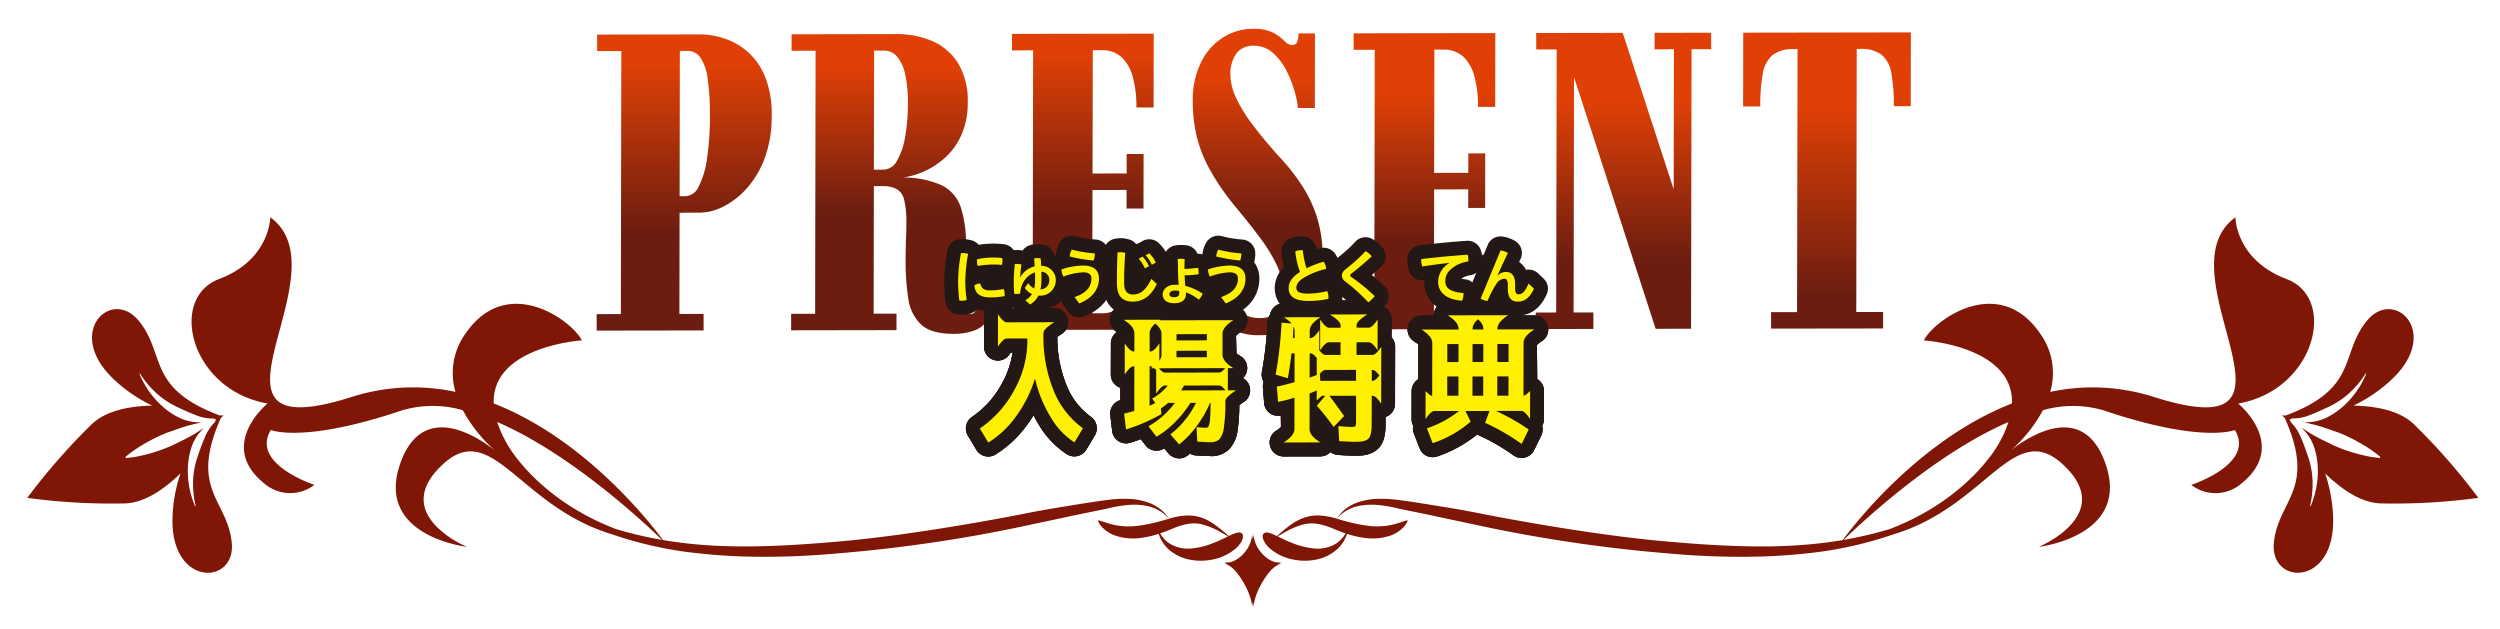 <svg xmlns="http://www.w3.org/2000/svg" xmlns:xlink="http://www.w3.org/1999/xlink" width="441" height="111" viewBox="0 0 441 111"><defs><clipPath id="a"><rect width="441" height="111" transform="translate(291 331)" fill="none" stroke="#707070" stroke-width="1"/></clipPath><linearGradient id="b" x1="0.5" y1="0.101" x2="0.5" y2="0.666" gradientUnits="objectBoundingBox"><stop offset="0" stop-color="#e04006"/><stop offset="1" stop-color="#6c1d10"/></linearGradient><linearGradient id="c" x1="0.5" y1="0.109" x2="0.5" y2="0.596" xlink:href="#b"/><linearGradient id="d" x1="0.5" y1="0.072" x2="0.5" y2="0.613" xlink:href="#b"/><linearGradient id="e" x1="0.5" y1="0.169" x2="0.5" y2="0.633" xlink:href="#b"/><linearGradient id="f" x1="0.5" y1="0.205" x2="0.5" y2="0.702" xlink:href="#b"/><linearGradient id="g" x1="0.5" y1="0.233" x2="0.5" y2="0.767" xlink:href="#b"/><linearGradient id="h" x1="0.5" y1="0.246" x2="0.5" y2="0.883" xlink:href="#b"/><clipPath id="i"><rect width="106.57" height="39.277" fill="none"/></clipPath></defs><g transform="translate(-291 -331)" clip-path="url(#a)"><g transform="translate(-171 -4)"><path d="M27.329,15.279a5.2,5.2,0,0,0-.14,1.053c.031-1.847-1.33-4.651-2.87-6.455A4.969,4.969,0,0,0,22.235,8.4a2.184,2.184,0,0,0,.477.061,2.488,2.488,0,0,0-.548-.254c2.119.636,5.072-2.317,5.033-5.033a4.116,4.116,0,0,0,.131.948,4.109,4.109,0,0,0,.131-.948c-.039,2.716,2.914,5.669,5.033,5.033a2.7,2.7,0,0,0-.547.254,2.149,2.149,0,0,0,.477-.061A5,5,0,0,0,30.34,9.877c-1.54,1.8-2.9,4.608-2.866,6.455A5.309,5.309,0,0,0,27.329,15.279ZM16.516,7.846a7.926,7.926,0,0,1-4.168-1.983,6.208,6.208,0,0,1-1.321-1.835,5.991,5.991,0,0,1-.316-.789c-.061.017-.114.039-.171.056a16.7,16.7,0,0,1-2.791.636A9.886,9.886,0,0,1,3.212,3.6,6.144,6.144,0,0,1,.882,2.207,3.551,3.551,0,0,1,.118,1.18,1.069,1.069,0,0,1,0,.864,1.366,1.366,0,0,1,.338.917c.232.061.588.189,1.123.356a12.331,12.331,0,0,0,5.995.487,24.852,24.852,0,0,0,2.523-.487c.435-.1.887-.228,1.325-.346l.667-.189.7-.215A12.387,12.387,0,0,1,15.661.009a7.246,7.246,0,0,1,2.865.465,9.721,9.721,0,0,1,2.145,1.189c.592.425,1.085.828,1.489,1.171.385.334.688.6.9.789,0,0,.421-.214.9-.395S25,2.861,25.376,3.142c.36.294.224.948-.088,1.5a4.755,4.755,0,0,1-.75.975A8.667,8.667,0,0,1,20.7,7.662a10.163,10.163,0,0,1-2.551.321A9.425,9.425,0,0,1,16.516,7.846ZM15.8,1.5a12.687,12.687,0,0,0-2.532.773l-.645.272-.694.273c-.32.119-.636.232-.956.337a4.758,4.758,0,0,0,.426.64,5.1,5.1,0,0,0,1.522,1.317,6.247,6.247,0,0,0,3.709.692A13.147,13.147,0,0,0,19.9,5.038a26.092,26.092,0,0,0,3.045-1.357l-.982-.561a13.948,13.948,0,0,0-3.756-1.594,6.085,6.085,0,0,0-1.256-.13A6.522,6.522,0,0,0,15.8,1.5ZM33.959,7.662A8.709,8.709,0,0,1,30.12,5.621a4.866,4.866,0,0,1-.755-.975c-.312-.557-.444-1.21-.084-1.5.377-.281.935-.1,1.409.084s.9.4.9.4c.215-.194.519-.461.9-.79.4-.343.9-.745,1.488-1.171A9.611,9.611,0,0,1,36.131.474,7.339,7.339,0,0,1,39,0a12.862,12.862,0,0,1,2.989.513l.706.22.662.189c.438.119.891.245,1.325.342a23.919,23.919,0,0,0,2.523.488A12.272,12.272,0,0,0,53.2,1.272c.536-.167.892-.294,1.119-.356A1.7,1.7,0,0,1,54.658.86a1.359,1.359,0,0,1-.119.32A3.567,3.567,0,0,1,53.775,2.2a6.089,6.089,0,0,1-2.331,1.4,9.9,9.9,0,0,1-4.537.334,17.067,17.067,0,0,1-2.79-.636l-.172-.057a6.916,6.916,0,0,1-.316.789,6.186,6.186,0,0,1-1.321,1.835A7.964,7.964,0,0,1,38.14,7.846a9.321,9.321,0,0,1-1.622.137A10.307,10.307,0,0,1,33.959,7.662Zm2.488-6.136A13.881,13.881,0,0,0,32.7,3.12c-.413.232-.742.421-.987.561a27.356,27.356,0,0,0,3.041,1.357,13.433,13.433,0,0,0,3.277.767,6.242,6.242,0,0,0,3.708-.692,5.164,5.164,0,0,0,1.523-1.317,4.7,4.7,0,0,0,.426-.644c-.316-.106-.636-.215-.957-.338l-.693-.268-.645-.272A12.688,12.688,0,0,0,38.856,1.5,6.563,6.563,0,0,0,37.7,1.4,6.073,6.073,0,0,0,36.447,1.526Z" transform="translate(655.673 425.931)" fill="#801706" stroke="rgba(0,0,0,0)" stroke-miterlimit="10" stroke-width="1"/><path d="M165.313,57.365c.8-7.649,7.552-9.289,1.922-21.957l-.5-.469.689.017c12.983-4.849,9.439-10.83,14.331-16.745s13.387,2.343,3.935,10.76a26.114,26.114,0,0,1-6.349,4.243c3.9.083,8.069.833,10.64,3.26a110.853,110.853,0,0,1,11.4,13.019,110.836,110.836,0,0,1-17.28.974c-3.528-.137-6.968-2.585-9.754-5.3a26.729,26.729,0,0,1,1.4,7.472c.336,7.025-3.172,10.061-6.219,10.06C167.1,62.7,164.956,60.762,165.313,57.365Zm2.769-21.691.211.448.018.023a8.191,8.191,0,0,1,1.754,2.685c.479,1.088.882,2.233,1.272,3.37a15.091,15.091,0,0,1,.778,3.844,17.017,17.017,0,0,1-.435,4.9l.118.014a15.948,15.948,0,0,0,1.255-5.665,13.456,13.456,0,0,0-.575-4.537,8.008,8.008,0,0,0-1.715-3.028c-.167-.192-.338-.377-.51-.561l-.022-.022c.136.084.281.172.418.264.3.189.6.391.9.575.153.087.306.189.456.276.619.36,1.242.7,1.874,1.009s1.277.611,1.9.935a29.256,29.256,0,0,0,3.979,1.439c.3.079.6.162.917.237.3.074.6.153.918.21.158.044.311.07.469.1.254.056.513.092.776.126s.518.07.777.106l.039,0c.123.013.229.03.343.044l.083-.2c-.281-.242-.566-.474-.851-.693-.588-.429-1.18-.842-1.79-1.219l-.46-.269a4.362,4.362,0,0,0-.457-.266l-.777-.435a27.487,27.487,0,0,0-3.032-1.412c-.334-.114-.663-.228-1-.343-.666-.232-1.329-.474-2.005-.685-.342-.1-.68-.21-1.026-.293-.667-.172-1.344-.322-2.01-.488.25,0,.5-.012.755-.025a8.091,8.091,0,0,0,3.365-.9,13.53,13.53,0,0,0,3.642-2.765,15.933,15.933,0,0,0,3.164-4.866l-.088-.074a17.093,17.093,0,0,1-3.19,3.734,15.008,15.008,0,0,1-3.291,2.133c-1.084.518-2.185,1.032-3.295,1.453a7.844,7.844,0,0,1-3.177.627ZM58.606,59.3A260.418,260.418,0,0,1,23.847,54.1V54.1c-2.923-.614-4.161-.878-6.8-1.449-2.874-.614-4.9-.992-6.17-1.277A24.572,24.572,0,0,0,7.3,50.753a12.171,12.171,0,0,0-3.143.109,7.366,7.366,0,0,0-2.364.834,6.612,6.612,0,0,0-1.356,1C.154,52.981,0,53.14,0,53.14s.128-.18.365-.5A6.788,6.788,0,0,1,1.6,51.406,7.723,7.723,0,0,1,3.989,50.19a12.286,12.286,0,0,1,3.334-.534,22.966,22.966,0,0,1,3.8.242c1.278.157,3.1.43,6.183.934,3.53.579,4.364.71,6.863,1.187v0S42.669,55.8,57.86,57.155c12.165,1.081,21.9,1.4,31.392-.225,2.134-2.9,13.693-17.8,29.856-24.09.351-10.124-15.546-11.128-15.546-11.128,1.781-3.568,13.256-11.9,20.562-1.141A11.867,11.867,0,0,1,125.857,30.8a35.562,35.562,0,0,1,18.289.89c30.562,9.7.83-21.856,14.375-31.686,0,0,.022,7.482,9.039,10.892s5.025,19.6-8.547,21.953c0,0,8.982,7.341.566,14.112a7,7,0,0,1-8.842.242s11.343-3.678,7.688-9.681c0,0-5.709,2.431-23.13-3.461a19.162,19.162,0,0,0-10.724-.031,25.915,25.915,0,0,1-5.626,7.064c2.659-2.11,12.571-8.995,16.6,2.2C140.069,55.82,124.917,58,123.86,58.128c.86-.381,13.607-6.037,4.1-14.656C119.334,35.64,114.52,51.041,98.2,55.928a68.778,68.778,0,0,1-12.8,3.06,104.177,104.177,0,0,1-14.236.894C67.327,59.883,63.107,59.712,58.606,59.3Zm30.818-2.4a69.862,69.862,0,0,0,8.1-1.9l0,0c13.878-5.3,19.082-14.79,19.082-14.79a20.691,20.691,0,0,0,1.887-4.1C105.338,41.784,92.187,54.208,89.425,56.9Z" transform="translate(697.803 373.333)" fill="#801706" stroke="rgba(0,0,0,0)" stroke-miterlimit="10" stroke-width="1"/><path d="M25.635,52.644a26.57,26.57,0,0,1,1.4-7.473c-2.79,2.712-6.23,5.16-9.759,5.3A110.764,110.764,0,0,1,0,49.493,111.054,111.054,0,0,1,11.4,36.475c2.571-2.426,6.74-3.178,10.641-3.26a26.163,26.163,0,0,1-6.35-4.243c-9.451-8.416-.96-16.688,3.937-10.76s1.347,11.9,14.335,16.744l.685-.017-.5.469c-5.629,12.669,1.119,14.31,1.922,21.957.357,3.4-1.784,5.339-4.221,5.339C28.806,62.7,25.3,59.668,25.635,52.644Zm5.5-15.476c-.171.184-.343.363-.513.561a7.965,7.965,0,0,0-1.716,3.028,13.561,13.561,0,0,0-.574,4.533,15.959,15.959,0,0,0,1.258,5.669l.114-.012a17.15,17.15,0,0,1-.434-4.9,14.876,14.876,0,0,1,.781-3.843c.385-1.137.794-2.283,1.268-3.371a8.265,8.265,0,0,1,1.755-2.685l.022-.022.211-.447-.479-.184a7.8,7.8,0,0,1-3.173-.628c-1.11-.421-2.216-.934-3.3-1.452a14.886,14.886,0,0,1-3.287-2.137,16.924,16.924,0,0,1-3.195-3.73l-.087.075a15.947,15.947,0,0,0,3.164,4.866A13.567,13.567,0,0,0,26.6,35.25a8.115,8.115,0,0,0,3.366.9c.254.014.5.022.755.026-.667.167-1.344.315-2.005.487-.352.084-.689.189-1.027.294-.68.21-1.338.452-2.01.684-.334.114-.663.228-1,.342a27.548,27.548,0,0,0-3.031,1.414c-.255.144-.519.288-.773.434a3.923,3.923,0,0,0-.46.268c-.154.087-.307.179-.461.268-.61.378-1.2.789-1.79,1.219-.285.22-.57.452-.851.694l.083.2c.115-.013.22-.03.343-.044l.044,0c.254-.035.518-.061.777-.1s.518-.071.773-.128c.162-.031.315-.061.469-.1.315-.057.619-.137.922-.211s.61-.157.912-.237a29.266,29.266,0,0,0,3.98-1.439c.622-.324,1.268-.618,1.9-.934s1.255-.65,1.869-1.009c.154-.089.307-.189.457-.277.3-.184.6-.387.9-.574.136-.093.281-.181.416-.263Zm84.85,21.82a68.792,68.792,0,0,1-12.8-3.058C86.868,51.046,82.055,35.64,73.425,43.473c-9.5,8.617,3.242,14.274,4.1,14.655C76.47,58,61.318,55.82,65.846,43.289c4.029-11.194,13.937-4.309,16.6-2.2a25.922,25.922,0,0,1-5.621-7.064,19.17,19.17,0,0,0-10.724.031c-17.425,5.891-23.134,3.462-23.134,3.462-3.655,6,7.688,9.679,7.688,9.679a7,7,0,0,1-8.842-.24c-8.416-6.771.571-14.113.571-14.113C28.8,30.489,24.806,14.305,33.827,10.893S42.87,0,42.87,0C56.411,9.83,26.679,41.385,57.246,31.686a35.578,35.578,0,0,1,18.289-.89,11.853,11.853,0,0,1,1.729-10.225c7.306-10.755,18.781-2.426,20.562,1.142,0,0-15.893,1-15.546,11.127,16.168,6.29,27.723,21.2,29.856,24.09,9.5,1.622,19.226,1.306,31.392.226,14.326-1.276,31.591-4.716,33.511-5.1h.006l.17-.035h0c2.5-.476,3.331-.607,6.861-1.186,3.081-.5,4.906-.778,6.183-.934a22.856,22.856,0,0,1,3.8-.242,12.244,12.244,0,0,1,3.335.535,7.662,7.662,0,0,1,2.387,1.216,6.789,6.789,0,0,1,1.237,1.227c.237.325.365.506.365.506s-.153-.16-.435-.445a6.671,6.671,0,0,0-1.355-1,7.358,7.358,0,0,0-2.365-.833,12.183,12.183,0,0,0-3.142-.109,24.422,24.422,0,0,0-3.577.622c-1.268.285-3.3.663-6.17,1.276-2.641.571-3.879.835-6.8,1.449v0A260.707,260.707,0,0,1,142.78,59.3c-4.5.412-8.72.582-12.556.582A104.1,104.1,0,0,1,115.988,58.988ZM111.963,56.9C109.2,54.208,96.049,41.785,82.9,36.11a20.43,20.43,0,0,0,1.882,4.1S89.984,49.7,103.862,55l0,0A69.9,69.9,0,0,0,111.963,56.9Z" transform="translate(466.81 373.332)" fill="#801706" stroke="rgba(0,0,0,0)" stroke-miterlimit="10" stroke-width="1"/><path d="M22.89,52.475l0-2.909,4.27-.009.079-46.4-4.265.009,0-2.909L41.14.223a13.932,13.932,0,0,1,4.23.706A11.923,11.923,0,0,1,49.5,3.268a11.713,11.713,0,0,1,3.1,4.419,17.635,17.635,0,0,1,1.167,6.876,21.2,21.2,0,0,1-1.211,7.429A16.754,16.754,0,0,1,49.4,27.35a14.024,14.024,0,0,1-4.138,3.23,9.431,9.431,0,0,1-4.173,1.088l-3.572.009L37.484,49.54l4.27-.009,0,2.914ZM37.524,28.767l1.044,0a2.73,2.73,0,0,0,2.312-1.7,15.122,15.122,0,0,0,1.466-4.884,49.517,49.517,0,0,0,.518-7.591,41.939,41.939,0,0,0-.417-6.7,8.251,8.251,0,0,0-1.294-3.638,2.681,2.681,0,0,0-2.19-1.115l-1.4,0Z" transform="translate(544.361 340.845)" fill="url(#b)"/><path d="M59.3,53.086c-2.585,0-4.471-.544-5.661-1.632a7.7,7.7,0,0,1-2.26-4.568,41.562,41.562,0,0,1-.474-6.736q0-1.935.066-3.708t.061-2.857a16.493,16.493,0,0,0-.377-4.116,2.961,2.961,0,0,0-1.321-1.922,5.118,5.118,0,0,0-2.519-.513H45.3l-.039,22.488,4.033,0,0,2.909-18.583.031,0-2.909,4.23-.009.079-46.4-4.23.009,0-2.909L49.269.211a15.7,15.7,0,0,1,6.345,1.237,10.113,10.113,0,0,1,4.55,3.91,12.689,12.689,0,0,1,1.694,6.955A13.726,13.726,0,0,1,60.8,17.868a11.765,11.765,0,0,1-2.764,3.976,13.978,13.978,0,0,1-7.495,3.651,16.869,16.869,0,0,1,6.736,1.387A6.678,6.678,0,0,1,60.6,30.664a20.393,20.393,0,0,1,.939,6.9q-.007,2.008-.14,3.971c-.1,1.3-.14,2.5-.145,3.6,0,.649.026,1.312.075,1.992a6.141,6.141,0,0,0,.347,1.738c.176.47.426.7.733.7a.75.75,0,0,0,.72-.391,2.15,2.15,0,0,0,.255-.873l2.8,0A5.48,5.48,0,0,1,65.11,51.02a4.869,4.869,0,0,1-2.295,1.549,10.585,10.585,0,0,1-3.515.518M45.307,24.126l1.672,0a2.778,2.778,0,0,0,2.387-1.549,12.45,12.45,0,0,0,1.444-4.217,33.21,33.21,0,0,0,.5-5.876,23.119,23.119,0,0,0-.478-5.147A7.094,7.094,0,0,0,49.4,4.182,3.037,3.037,0,0,0,47.053,3.12l-1.707,0Z" transform="translate(570.848 340.804)" fill="url(#c)"/><path d="M39.568,52.454l0-2.909,3.73-.009.079-46.4-3.721.009V.237L64.65.193l-.022,13.019-3.028,0A19.908,19.908,0,0,0,60.973,7.9,7.428,7.428,0,0,0,59,4.362a4.949,4.949,0,0,0-3.51-1.246l-1.588,0L53.86,24.867l6.016-.013,0-3.431,2.988,0-.018,9.623-2.988,0,0-3.282-6.012.013-.04,21.742,1.588,0a4.872,4.872,0,0,0,3.515-1.29,7.73,7.73,0,0,0,1.983-3.6,19.93,19.93,0,0,0,.654-5.336l3.023,0L64.558,52.41Z" transform="translate(600.866 340.743)" fill="url(#d)"/><path d="M58.817,54.038a10.708,10.708,0,0,1-3.567-.474,7.158,7.158,0,0,1-2.076-1.119c-.5-.421-.917-.794-1.242-1.115a1.49,1.49,0,0,0-1.066-.491q-1.119.007-1.128,2.207l-2.909,0,.022-13.239,3.028,0a10.261,10.261,0,0,0,.4,2.089,20.219,20.219,0,0,0,1.062,2.9,15.567,15.567,0,0,0,1.738,2.979,9.489,9.489,0,0,0,2.44,2.326,5.718,5.718,0,0,0,3.221.913,4.453,4.453,0,0,0,2.352-.544,3.176,3.176,0,0,0,1.281-1.645,8.169,8.169,0,0,0,.412-2.778,10.244,10.244,0,0,0-1.022-4.362,28,28,0,0,0-2.861-4.7c-1.229-1.659-2.681-3.5-4.357-5.511a42.229,42.229,0,0,1-4.721-6.872,23.578,23.578,0,0,1-2.277-6,26.656,26.656,0,0,1-.61-5.726,15.013,15.013,0,0,1,1.527-7.109,10.773,10.773,0,0,1,3.923-4.313A9.728,9.728,0,0,1,57.514,0,7.494,7.494,0,0,1,61.16.7,8.887,8.887,0,0,1,63.1,2.128a1.966,1.966,0,0,0,1.4.728.88.88,0,0,0,.777-.412A3.527,3.527,0,0,0,65.583.8l2.909,0-.022,13.168-2.984,0a15.763,15.763,0,0,0-.579-2.922,20.13,20.13,0,0,0-1.448-3.677,10.56,10.56,0,0,0-2.383-3.129,4.987,4.987,0,0,0-3.414-1.259,3.6,3.6,0,0,0-3.028,1.369A6.176,6.176,0,0,0,53.582,8.17,9.745,9.745,0,0,0,54.6,12.216a25.573,25.573,0,0,0,2.94,4.752q1.915,2.534,4.471,5.4a34.833,34.833,0,0,1,4.528,5.8,22.767,22.767,0,0,1,2.514,5.775,23.9,23.9,0,0,1,.8,6.319,19.656,19.656,0,0,1-1.022,6.828,10.793,10.793,0,0,1-2.646,4.2,9.332,9.332,0,0,1-3.572,2.133,12.542,12.542,0,0,1-3.8.623" transform="translate(625.466 340.089)" fill="url(#e)"/><path d="M53.3,52.431l0-2.909,3.734-.009.075-46.4-3.721.009V.214L78.383.17l-.022,13.019-3.028,0a19.908,19.908,0,0,0-.627-5.314,7.428,7.428,0,0,0-1.975-3.541,4.949,4.949,0,0,0-3.51-1.246l-1.588,0-.039,21.747,6.016-.009.009-3.431,2.984-.009-.018,9.623-2.988.009,0-3.282-6.012.009L67.553,49.5l1.584,0a4.872,4.872,0,0,0,3.515-1.29,7.708,7.708,0,0,0,1.983-3.6,19.92,19.92,0,0,0,.658-5.336l3.019,0-.022,13.129Z" transform="translate(647.393 340.666)" fill="url(#f)"/><path d="M60.641,52.425l0-2.909,3.607-.009.088-46.4-3.607.009V.208L75.986.182l9.531,29.264h-.544l.048-26.372-3.414.009,0-2.909L91.585.155l0,2.909-3.453,0-.092,49.308-6.249.009L66.741,5.978H67.4L67.32,49.5l3.493,0,0,2.909Z" transform="translate(672.262 340.616)" fill="url(#g)"/><path d="M73.915,52.4l0-2.909,4.581,0,.083-46.4h-.619a5.845,5.845,0,0,0-3.8,1.066,5.437,5.437,0,0,0-1.716,3.287,31.777,31.777,0,0,0-.439,5.761l-3.028,0L69,.19,98.571.142l-.022,13.019-2.988,0A31.673,31.673,0,0,0,95.144,7.4a5.4,5.4,0,0,0-1.7-3.278,5.807,5.807,0,0,0-3.8-1.058h-.623l-.079,46.4,4.735,0,0,2.909Z" transform="translate(700.507 340.57)" fill="url(#h)"/><rect width="432.38" height="102.174" transform="translate(466.81 340.09)" fill="none"/><g transform="translate(628.552 376.576)"><g transform="translate(0 0)" clip-path="url(#i)"><path d="M4.81,30.111a2.4,2.4,0,0,1-.59-.071A2.455,2.455,0,0,1,2.7,28.914L1.208,26.42a2.45,2.45,0,0,1,.728-3.293,16.582,16.582,0,0,0,5.317-5.956,16.271,16.271,0,0,0,1.85-5.42H8.791c-.067.085-.147.2-.241.34a2.458,2.458,0,0,1-4.5-1.372L4.059,5a2.458,2.458,0,0,1,4.5-1.358,3.559,3.559,0,0,0,.232.331l7.641-.013h0a2.458,2.458,0,0,1,1.3,4.54c-.353.223-.59.393-.751.514a22.679,22.679,0,0,0,1.6,8.481,12.661,12.661,0,0,0,4.334,5.626,2.455,2.455,0,0,1,.684,3.266l-1.5,2.507a2.467,2.467,0,0,1-1.528,1.122,2.436,2.436,0,0,1-1.877-.3,15.745,15.745,0,0,1-4.973-5.232c-.331-.536-.639-1.086-.929-1.658-.344.559-.706,1.1-1.095,1.626a19.688,19.688,0,0,1-5.617,5.3,2.454,2.454,0,0,1-1.278.357m3.257-18.36h0ZM16.99,8.328v0Z" transform="translate(2.974 8.843)" fill="#231815"/><path d="M18.793,29.676a2.459,2.459,0,0,1-1.863-.849l-.782-.907-.13.076a2.456,2.456,0,0,1-3.186-.648l-.809-1.063c-.648.246-1.291.46-1.921.648A2.463,2.463,0,0,1,6.974,24.86l-.331-2.784a2.455,2.455,0,0,1,1.769-2.654l0-2.2a2.458,2.458,0,0,1-1.68-2.341L6.746,9.4A2.45,2.45,0,0,1,7.8,7.393l-.1-.067a2.459,2.459,0,0,1,1.3-4.544l6.5-.013h0a2.321,2.321,0,0,1,.684.1l12.172-.022h0a2.459,2.459,0,0,1,1.309,4.54,2.818,2.818,0,0,0-.845.679l.071,3.1.045.036c.094.036.308.223.7.469A2.449,2.449,0,0,1,30.7,14.426a2.516,2.516,0,0,1-.666,1.1,2.453,2.453,0,0,1,.116,4.232c-.357.228-.594.4-.755.523a29.309,29.309,0,0,1-.3,4.4A5.938,5.938,0,0,1,27.6,28.068a4.539,4.539,0,0,1-3.275,1.22c-.5-.107-1.349-.04-2.52-.116a2.415,2.415,0,0,1-1.095-.349c-.143.121-.282.228-.424.34a2.413,2.413,0,0,1-1.5.514" transform="translate(22.664 9.6)" fill="#231815"/><path d="M16.4,30.065a2.459,2.459,0,0,1-1.309-4.54,2.818,2.818,0,0,0,.845-.679l-.027-1.993-.036,0a2.454,2.454,0,0,1-2.909-2.221l-.21-2.69a2.485,2.485,0,0,1,.139-1.032,2.438,2.438,0,0,1-.313-1.743,69.089,69.089,0,0,0,1-8.843,2.463,2.463,0,0,1,.447-1.282c.013-.067.031-.139.049-.206a2.451,2.451,0,0,1,2.359-1.783l6.475-.013c-.013.013.121,0,.188,0a2.462,2.462,0,0,1,1.457-.478l6.618-.013h0a2.449,2.449,0,0,1,1.9.9,2.733,2.733,0,0,1,.621.1,2.459,2.459,0,0,1,1.743,2.359l0,3.155a2.409,2.409,0,0,1,.639,1.658l-.009,4.531V15.3l-.009,5.478a2.454,2.454,0,0,1-1.667,2.319l0,.331c0,.715-.009,1.287-.022,1.7a7.924,7.924,0,0,1-.237,1.609,4.175,4.175,0,0,1-.84,1.729,3.983,3.983,0,0,1-1.537,1.063,5.309,5.309,0,0,1-1.676.371c-.344.022-.813.031-1.412.031q-.583,0-2.618-.121a2.427,2.427,0,0,1-1.381-.523,2.45,2.45,0,0,1-1.783.769l-6.475.013Z" transform="translate(43.472 8.871)" fill="#231815"/><path d="M38.405,30.214a2.475,2.475,0,0,1-1.461-.478,35.391,35.391,0,0,0-6.023-3.481,1.953,1.953,0,0,1-.34-.192,22.612,22.612,0,0,1-7.038,3.87,2.447,2.447,0,0,1-3.119-1.425l-1.019-2.618a2.451,2.451,0,0,1-.121-1.363A2.507,2.507,0,0,1,19,23.378l.009-4.951a2.447,2.447,0,0,1,1.171-2.087l.009-6.207a8.38,8.38,0,0,1-.746-.478,2.456,2.456,0,0,1,1.3-4.535l2.172,0a2.5,2.5,0,0,1,.094-.724,2.453,2.453,0,0,1,2.359-1.783L31.654,2.6H31.7l4.339-.009h0a2.469,2.469,0,0,1,2.458,2.5l2.149,0h0a2.458,2.458,0,0,1,1.309,4.54,2.964,2.964,0,0,0-.845.675l.049,6A2.464,2.464,0,0,1,42.355,18.4l-.009,4.951a2.456,2.456,0,0,1-.322,1.215,2.446,2.446,0,0,1-.17,1.716l-1.242,2.547a2.443,2.443,0,0,1-1.622,1.309,2.411,2.411,0,0,1-.585.071" transform="translate(63.455 8.986)" fill="#231815"/><path d="M4.81,30.111a2.4,2.4,0,0,1-.59-.071A2.455,2.455,0,0,1,2.7,28.914L1.208,26.42a2.45,2.45,0,0,1,.728-3.293,16.582,16.582,0,0,0,5.317-5.956,16.271,16.271,0,0,0,1.85-5.42H8.791c-.067.085-.147.2-.241.34a2.458,2.458,0,0,1-4.5-1.372L4.059,5a2.458,2.458,0,0,1,4.5-1.358,3.559,3.559,0,0,0,.232.331l7.641-.013h0a2.458,2.458,0,0,1,1.3,4.54c-.353.223-.59.393-.751.514a22.679,22.679,0,0,0,1.6,8.481,12.661,12.661,0,0,0,4.334,5.626,2.455,2.455,0,0,1,.684,3.266l-1.5,2.507a2.467,2.467,0,0,1-1.528,1.122,2.436,2.436,0,0,1-1.877-.3,15.745,15.745,0,0,1-4.973-5.232c-.331-.536-.639-1.086-.929-1.658-.344.559-.706,1.1-1.095,1.626a19.688,19.688,0,0,1-5.617,5.3,2.454,2.454,0,0,1-1.278.357m3.257-18.36h0ZM16.99,8.328v0Z" transform="translate(2.974 8.843)" fill="#231815"/><path d="M18.793,29.676a2.459,2.459,0,0,1-1.863-.849l-.782-.907-.13.076a2.456,2.456,0,0,1-3.186-.648l-.809-1.063c-.648.246-1.291.46-1.921.648A2.463,2.463,0,0,1,6.974,24.86l-.331-2.784a2.455,2.455,0,0,1,1.769-2.654l0-2.2a2.458,2.458,0,0,1-1.68-2.341L6.746,9.4A2.45,2.45,0,0,1,7.8,7.393l-.1-.067a2.459,2.459,0,0,1,1.3-4.544l6.5-.013h0a2.321,2.321,0,0,1,.684.1l12.172-.022h0a2.459,2.459,0,0,1,1.309,4.54,2.818,2.818,0,0,0-.845.679l.071,3.1.045.036c.094.036.308.223.7.469A2.449,2.449,0,0,1,30.7,14.426a2.516,2.516,0,0,1-.666,1.1,2.453,2.453,0,0,1,.116,4.232c-.357.228-.594.4-.755.523a29.309,29.309,0,0,1-.3,4.4A5.938,5.938,0,0,1,27.6,28.068a4.539,4.539,0,0,1-3.275,1.22c-.5-.107-1.349-.04-2.52-.116a2.415,2.415,0,0,1-1.095-.349c-.143.121-.282.228-.424.34a2.413,2.413,0,0,1-1.5.514" transform="translate(22.664 9.6)" fill="#231815"/><path d="M16.4,30.065a2.459,2.459,0,0,1-1.309-4.54,2.818,2.818,0,0,0,.845-.679l-.027-1.993-.036,0a2.454,2.454,0,0,1-2.909-2.221l-.21-2.69a2.485,2.485,0,0,1,.139-1.032,2.438,2.438,0,0,1-.313-1.743,69.089,69.089,0,0,0,1-8.843,2.463,2.463,0,0,1,.447-1.282c.013-.067.031-.139.049-.206a2.451,2.451,0,0,1,2.359-1.783l6.475-.013c-.013.013.121,0,.188,0a2.462,2.462,0,0,1,1.457-.478l6.618-.013h0a2.449,2.449,0,0,1,1.9.9,2.733,2.733,0,0,1,.621.1,2.459,2.459,0,0,1,1.743,2.359l0,3.155a2.409,2.409,0,0,1,.639,1.658l-.009,4.531V15.3l-.009,5.478a2.454,2.454,0,0,1-1.667,2.319l0,.331c0,.715-.009,1.287-.022,1.7a7.924,7.924,0,0,1-.237,1.609,4.175,4.175,0,0,1-.84,1.729,3.983,3.983,0,0,1-1.537,1.063,5.309,5.309,0,0,1-1.676.371c-.344.022-.813.031-1.412.031q-.583,0-2.618-.121a2.427,2.427,0,0,1-1.381-.523,2.45,2.45,0,0,1-1.783.769l-6.475.013Z" transform="translate(43.472 8.871)" fill="#231815"/><path d="M38.405,30.214a2.475,2.475,0,0,1-1.461-.478,35.391,35.391,0,0,0-6.023-3.481,1.953,1.953,0,0,1-.34-.192,22.612,22.612,0,0,1-7.038,3.87,2.447,2.447,0,0,1-3.119-1.425l-1.019-2.618a2.451,2.451,0,0,1-.121-1.363A2.507,2.507,0,0,1,19,23.378l.009-4.951a2.447,2.447,0,0,1,1.171-2.087l.009-6.207a8.38,8.38,0,0,1-.746-.478,2.456,2.456,0,0,1,1.3-4.535l2.172,0a2.5,2.5,0,0,1,.094-.724,2.453,2.453,0,0,1,2.359-1.783L31.654,2.6H31.7l4.339-.009h0a2.469,2.469,0,0,1,2.458,2.5l2.149,0h0a2.458,2.458,0,0,1,1.309,4.54,2.964,2.964,0,0,0-.845.675l.049,6A2.464,2.464,0,0,1,42.355,18.4l-.009,4.951a2.456,2.456,0,0,1-.322,1.215,2.446,2.446,0,0,1-.17,1.716l-1.242,2.547a2.443,2.443,0,0,1-1.622,1.309,2.411,2.411,0,0,1-.585.071" transform="translate(63.455 8.986)" fill="#231815"/><path d="M4.81,30.111a2.4,2.4,0,0,1-.59-.071A2.455,2.455,0,0,1,2.7,28.914L1.208,26.42a2.45,2.45,0,0,1,.728-3.293,16.582,16.582,0,0,0,5.317-5.956,16.271,16.271,0,0,0,1.85-5.42H8.791c-.067.085-.147.2-.241.34a2.458,2.458,0,0,1-4.5-1.372L4.059,5a2.458,2.458,0,0,1,4.5-1.358,3.559,3.559,0,0,0,.232.331l7.641-.013h0a2.458,2.458,0,0,1,1.3,4.54c-.353.223-.59.393-.751.514a22.679,22.679,0,0,0,1.6,8.481,12.661,12.661,0,0,0,4.334,5.626,2.455,2.455,0,0,1,.684,3.266l-1.5,2.507a2.467,2.467,0,0,1-1.528,1.122,2.436,2.436,0,0,1-1.877-.3,15.745,15.745,0,0,1-4.973-5.232c-.331-.536-.639-1.086-.929-1.658-.344.559-.706,1.1-1.095,1.626a19.688,19.688,0,0,1-5.617,5.3,2.454,2.454,0,0,1-1.278.357m3.257-18.36h0ZM16.99,8.328v0Z" transform="translate(2.974 8.843)" fill="#231815"/><path d="M18.793,29.676a2.459,2.459,0,0,1-1.863-.849l-.782-.907-.13.076a2.456,2.456,0,0,1-3.186-.648l-.809-1.063c-.648.246-1.291.46-1.921.648A2.463,2.463,0,0,1,6.974,24.86l-.331-2.784a2.455,2.455,0,0,1,1.769-2.654l0-2.2a2.458,2.458,0,0,1-1.68-2.341L6.746,9.4A2.45,2.45,0,0,1,7.8,7.393l-.1-.067a2.459,2.459,0,0,1,1.3-4.544l6.5-.013h0a2.321,2.321,0,0,1,.684.1l12.172-.022h0a2.459,2.459,0,0,1,1.309,4.54,2.818,2.818,0,0,0-.845.679l.071,3.1.045.036c.094.036.308.223.7.469A2.449,2.449,0,0,1,30.7,14.426a2.516,2.516,0,0,1-.666,1.1,2.453,2.453,0,0,1,.116,4.232c-.357.228-.594.4-.755.523a29.309,29.309,0,0,1-.3,4.4A5.938,5.938,0,0,1,27.6,28.068a4.539,4.539,0,0,1-3.275,1.22c-.5-.107-1.349-.04-2.52-.116a2.415,2.415,0,0,1-1.095-.349c-.143.121-.282.228-.424.34a2.413,2.413,0,0,1-1.5.514" transform="translate(22.664 9.6)" fill="#231815"/><path d="M16.4,30.065a2.459,2.459,0,0,1-1.309-4.54,2.818,2.818,0,0,0,.845-.679l-.027-1.993-.036,0a2.454,2.454,0,0,1-2.909-2.221l-.21-2.69a2.485,2.485,0,0,1,.139-1.032,2.438,2.438,0,0,1-.313-1.743,69.089,69.089,0,0,0,1-8.843,2.463,2.463,0,0,1,.447-1.282c.013-.067.031-.139.049-.206a2.451,2.451,0,0,1,2.359-1.783l6.475-.013c-.013.013.121,0,.188,0a2.462,2.462,0,0,1,1.457-.478l6.618-.013h0a2.449,2.449,0,0,1,1.9.9,2.733,2.733,0,0,1,.621.1,2.459,2.459,0,0,1,1.743,2.359l0,3.155a2.409,2.409,0,0,1,.639,1.658l-.009,4.531V15.3l-.009,5.478a2.454,2.454,0,0,1-1.667,2.319l0,.331c0,.715-.009,1.287-.022,1.7a7.924,7.924,0,0,1-.237,1.609,4.175,4.175,0,0,1-.84,1.729,3.983,3.983,0,0,1-1.537,1.063,5.309,5.309,0,0,1-1.676.371c-.344.022-.813.031-1.412.031q-.583,0-2.618-.121a2.427,2.427,0,0,1-1.381-.523,2.45,2.45,0,0,1-1.783.769l-6.475.013Z" transform="translate(43.472 8.871)" fill="#231815"/><path d="M38.405,30.214a2.475,2.475,0,0,1-1.461-.478,35.391,35.391,0,0,0-6.023-3.481,1.953,1.953,0,0,1-.34-.192,22.612,22.612,0,0,1-7.038,3.87,2.447,2.447,0,0,1-3.119-1.425l-1.019-2.618a2.451,2.451,0,0,1-.121-1.363A2.507,2.507,0,0,1,19,23.378l.009-4.951a2.447,2.447,0,0,1,1.171-2.087l.009-6.207a8.38,8.38,0,0,1-.746-.478,2.456,2.456,0,0,1,1.3-4.535l2.172,0a2.5,2.5,0,0,1,.094-.724,2.453,2.453,0,0,1,2.359-1.783L31.654,2.6H31.7l4.339-.009h0a2.469,2.469,0,0,1,2.458,2.5l2.149,0h0a2.458,2.458,0,0,1,1.309,4.54,2.964,2.964,0,0,0-.845.675l.049,6A2.464,2.464,0,0,1,42.355,18.4l-.009,4.951a2.456,2.456,0,0,1-.322,1.215,2.446,2.446,0,0,1-.17,1.716l-1.242,2.547a2.443,2.443,0,0,1-1.622,1.309,2.411,2.411,0,0,1-.585.071" transform="translate(63.455 8.986)" fill="#231815"/><path d="M3.034,13.465c-.071,0-.433-.018-.5-.027A2.527,2.527,0,0,1,.246,11.316,27.8,27.8,0,0,1,0,7.826,30.961,30.961,0,0,1,.55,2.165,2.469,2.469,0,0,1,2.6.172c.121-.018.527-.036.652-.036A5.957,5.957,0,0,1,4.9.368a2.507,2.507,0,0,1,1.189.764,17.115,17.115,0,0,1,2.6-.206,14.963,14.963,0,0,1,1.872.112A2.443,2.443,0,0,1,12.623,2.9a4.223,4.223,0,0,1,.112,1.063,5.535,5.535,0,0,1-.152,1.314,2.448,2.448,0,0,1-1.014,1.452A2.484,2.484,0,0,1,12.7,7.862a4.95,4.95,0,0,1,.424,2.029c0,.1-.031.5-.04.608a2.463,2.463,0,0,1-1.971,2.109,10.988,10.988,0,0,1-5.3-.1,2.465,2.465,0,0,1-1.153.733,5.991,5.991,0,0,1-1.631.228" transform="translate(0 0.471)" fill="#231815"/><path d="M7.55,13.452a2.447,2.447,0,0,1-1.622-.612l-.858-.751a2.319,2.319,0,0,1-.451-.532c-.143-.018-.286-.04-.42-.067A2.448,2.448,0,0,1,2.286,9.269C2.237,8.635,2.2,7.9,2.2,7.214a31.469,31.469,0,0,1,.214-3.651,2.461,2.461,0,0,1,2.011-2.14,5.566,5.566,0,0,1,1.792.04A2.469,2.469,0,0,1,7.595.5,4.7,4.7,0,0,1,9.856.444a2.451,2.451,0,0,1,1.935,1.841,4.8,4.8,0,0,1,2.739,4.37A5.05,5.05,0,0,1,10.4,11.745a6.777,6.777,0,0,1-1.528,1.318,2.413,2.413,0,0,1-1.323.389" transform="translate(7.62 1.15)" fill="#231815"/><path d="M9.654,14.4a2.463,2.463,0,0,1-2-1.023l-.8-1.122a2.486,2.486,0,0,1-.344-2.185,3.274,3.274,0,0,1,.174-.407A2.442,2.442,0,0,1,4.721,8.4a5.235,5.235,0,0,1-.639-2.462A2.46,2.46,0,0,1,5.525,3.7c0-.058,0-.116,0-.179a5.541,5.541,0,0,1,.679-2.279A2.469,2.469,0,0,1,9.02.092,19.671,19.671,0,0,0,12.6.677a2.459,2.459,0,0,1,2.279,2.453v.063a5.968,5.968,0,0,1-.2,1.483A4.814,4.814,0,0,1,15.6,7.55c0,3-1.845,5.438-5.054,6.689a2.508,2.508,0,0,1-.894.165" transform="translate(14.158 0.001)" fill="#231815"/><path d="M11.565,13.748c-3.316,0-5.3-2.136-5.3-5.706V7.278c0-1.318.036-2.828.107-4.763A2.461,2.461,0,0,1,8.348.2a5.1,5.1,0,0,1,2.462.1,2.447,2.447,0,0,1,1.309.849,2.016,2.016,0,0,1,.447-.174l.022-.013.652-.362a2.446,2.446,0,0,1,2.882.362,8.617,8.617,0,0,1,1.662,2.31,2.472,2.472,0,0,1-.541,2.931l.206.192a2.458,2.458,0,0,1,.532,2.837c-1.854,3.923-4.817,4.509-6.417,4.509" transform="translate(21.747 0.344)" fill="#231815"/><path d="M12.505,13.1c-2.605,0-4.428-1.653-4.428-4.017a4.174,4.174,0,0,1,2.7-3.8c-.009-.286-.009-.576-.009-.867,0-.474-.013-.934-.04-1.394A2.455,2.455,0,0,1,12.72.452a6.8,6.8,0,0,1,2.172,0,2.453,2.453,0,0,1,1.783,1.47,2.452,2.452,0,0,1,2.484,1.85,6.127,6.127,0,0,1,.161,1.39c0,.08-.022.536-.031.617a2.486,2.486,0,0,1-.4,1.108l.071.049a2.459,2.459,0,0,1,.9,2.913,5.731,5.731,0,0,1-1.278,1.971,2.45,2.45,0,0,1-2.94.308,4.892,4.892,0,0,1-3.137.97" transform="translate(28.014 1.272)" fill="#231815"/><path d="M15.438,14.4a2.463,2.463,0,0,1-2-1.023l-.8-1.122a2.487,2.487,0,0,1-.344-2.185,3.273,3.273,0,0,1,.174-.407A2.46,2.46,0,0,1,10.5,8.394a5.284,5.284,0,0,1-.63-2.453A2.46,2.46,0,0,1,11.309,3.7c0-.058,0-.116,0-.179a5.541,5.541,0,0,1,.679-2.279A2.467,2.467,0,0,1,14.8.092a19.671,19.671,0,0,0,3.584.585,2.459,2.459,0,0,1,2.279,2.453v.063a5.968,5.968,0,0,1-.2,1.483,4.814,4.814,0,0,1,.916,2.873c0,3-1.845,5.438-5.058,6.689a2.467,2.467,0,0,1-.889.165" transform="translate(34.219 0.001)" fill="#231815"/><path d="M18.921,13.888c-5.447,0-5.871-3.628-5.871-4.741a5.159,5.159,0,0,1,1.618-3.686,17.683,17.683,0,0,1-.442-2.547A2.468,2.468,0,0,1,15.66.447,5.044,5.044,0,0,1,17.7.023c.08,0,.4.018.474.027a2.533,2.533,0,0,1,2.27,2.2l0,.058c.192-.058.38-.116.567-.17A2.475,2.475,0,0,1,23.627,3a4.936,4.936,0,0,1,.947,2.614A2.463,2.463,0,0,1,23.7,7.664a2.463,2.463,0,0,1,.867,1.046,5.373,5.373,0,0,1,.416,2.091c0,.1-.013.46-.027.563a2.449,2.449,0,0,1-1.895,2.087,17.905,17.905,0,0,1-4.142.438" transform="translate(45.262 0.079)" fill="#231815"/><path d="M22.273,14a2.458,2.458,0,0,1-1.783-.769,30.693,30.693,0,0,0-2.869-2.694l-.943-.751A3.7,3.7,0,0,1,15.15,6.827a3.819,3.819,0,0,1,1.528-2.98l1.135-.934A21.743,21.743,0,0,0,19.971.862,2.44,2.44,0,0,1,22.885.326a5.68,5.68,0,0,1,1.962,1.653,2.455,2.455,0,0,1-.313,3.275c-.55.5-1.09.988-1.644,1.461C23.64,7.332,24.4,8,25.106,8.682a2.455,2.455,0,0,1,.246,3.275,8.227,8.227,0,0,1-1.658,1.591A2.422,2.422,0,0,1,22.273,14" transform="translate(52.546 0.21)" fill="#231815"/><path d="M27.921,13.243a1.383,1.383,0,0,1-.192-.009c-4.772-.375-6.47-3.244-6.47-5.8,0-.085,0-.179,0-.264A2.439,2.439,0,0,1,18.64,5.624a5.5,5.5,0,0,1-.357-1.979,5.723,5.723,0,0,1,.045-.621A2.447,2.447,0,0,1,20.464.991c2.551-.3,5.371-.576,8.293-.782A2.442,2.442,0,0,1,31.25,1.853a5.457,5.457,0,0,1,.264,1.694c0,.094-.018.483-.027.581a2.457,2.457,0,0,1-2.1,2.154,3.669,3.669,0,0,0-1.238.4c-.143.089-.259.161-.353.228.165.027.366.054.6.076a2.459,2.459,0,0,1,2.2,1.984,5,5,0,0,1,.054.639,5.125,5.125,0,0,1-.6,2.4,2.458,2.458,0,0,1-2.136,1.238" transform="translate(63.412 0.693)" fill="#231815"/><path d="M29.66,13.987a4.09,4.09,0,0,1-3.2-1.4,2.534,2.534,0,0,1-2.4,1.282,5.576,5.576,0,0,1-2.3-.786,2.455,2.455,0,0,1-.943-3.007l3.512-8.521a2.412,2.412,0,0,1,2.6-1.5,5.951,5.951,0,0,1,2.265.8,2.462,2.462,0,0,1,.912,3.19c-.08.161-.161.326-.241.492A3.722,3.722,0,0,1,31.08,5.926a2.452,2.452,0,0,1,2.163.639l.952.907a2.46,2.46,0,0,1,.536,2.8c-1.4,3.07-3.534,3.718-5.072,3.718" transform="translate(71.549 0.097)" fill="#231815"/><path d="M4.607,3.1c.635.956,1.148,1.43,1.546,1.43l8.378-.018c-1.269.8-1.908,1.434-1.908,1.908v.214a25.22,25.22,0,0,0,1.792,9.906,15.165,15.165,0,0,0,5.179,6.676l-1.5,2.5a13.252,13.252,0,0,1-4.182-4.442,23.1,23.1,0,0,1-2.775-6.828,22.491,22.491,0,0,1-3.32,6.644A17.189,17.189,0,0,1,2.9,25.746L1.408,23.252a18.938,18.938,0,0,0,6.1-6.823A17.773,17.773,0,0,0,9.791,7.948V7.376l-3.642.009q-.6,0-1.551,1.43Z" transform="translate(4.883 10.751)" fill="#fff000"/><path d="M22.4,24.924c-.478,0-1.251-.04-2.332-.116l-.116-2.547c.746.071,1.3.112,1.667.112a.486.486,0,0,0,.456-.259,3.766,3.766,0,0,0,.237-1.153c.067-.6.1-1.483.1-2.659v-.331h-.094a18.54,18.54,0,0,1-2.283,4.013,16.389,16.389,0,0,1-3.159,3.324l-1.546-1.783a14.361,14.361,0,0,0,2.542-2.48,15.085,15.085,0,0,0,1.971-3.07h-.979a18.58,18.58,0,0,1-2.672,3.36,15.8,15.8,0,0,1-3.316,2.623l-1.4-1.85a15.319,15.319,0,0,0,4.656-4.129l-1.193,0a16.132,16.132,0,0,1-1.287,1l.094.979a30.373,30.373,0,0,1-6.242,2.7l-.331-2.784c.938-.228,1.533-.384,1.787-.483l.013-7.86H8.832q-.6,0-1.546,1.439l0-5.478q.952,1.421,1.546,1.421H8.98l0-3.208c0-.8-.63-1.591-1.9-2.382l6.5-.009c-1.269.8-1.908,1.591-1.908,2.386l0,3.208h.17c.393,0,.912-.478,1.546-1.43l-.009,5.478c-.635-.956-1.148-1.43-1.542-1.43h-.17l-.013,7c-.013-.031.063-.085.241-.152s.326-.143.46-.206a2.111,2.111,0,0,0,.3-.165l-.527-.786a9.545,9.545,0,0,0,2.744-2.292h-.5c-.4,0-.912.483-1.551,1.43l.009-5.143c.635.956,1.148,1.43,1.546,1.43l9.549-.013q.6,0,1.546-1.434l-.009,5.148c-.63-.952-1.144-1.434-1.542-1.434l-6.166.013c-.143.21-.322.5-.527.862l9.714-.018c-1.269.791-1.908,1.43-1.908,1.9v.1a29.89,29.89,0,0,1-.268,4.58,3.91,3.91,0,0,1-.791,2.051,2.191,2.191,0,0,1-1.573.518M11.871,3.417,26.442,3.39c-1.273.8-1.908,1.6-1.912,2.382l0,3.7c0,.791.635,1.586,1.9,2.377l-10.121.018-4.45.009c1.269-.8,1.908-1.6,1.908-2.391l0-3.691c0-.786-.63-1.582-1.9-2.373m4.54,5.371,0,1.144,5.358-.009V8.779Zm0-1.832,5.358-.009V5.853l-5.358.009Z" transform="translate(24.573 11.511)" fill="#fff000"/><path d="M25.167,21.043l-1.841,1.908q-1.468-2.017-2.967-3.736l1.479-1.761H21.41c-.156,0-.518.277-1.072.836V16.525l-1.26.527-.009,6.265c0,.8.63,1.582,1.9,2.373l-6.475.013c1.269-.8,1.908-1.591,1.908-2.382l.009-5.527a21.929,21.929,0,0,1-2.9.742l-.21-2.685q1.548-.335,3.119-.791l.009-5.076h-.545c-.165,1.479-.38,2.94-.652,4.383l-2.14-.639a71.434,71.434,0,0,0,1.041-9.165l2.118.188c-.049,1.113-.094,1.957-.125,2.547h.308l0-1.309c0-.8-.635-1.591-1.9-2.377L21.007,3.6Q19.1,4.792,19.1,5.985l0,1.309h.143c.4,0,.912-.478,1.551-1.43l-.009,5.545c-.635-.947-1.148-1.43-1.546-1.43H19.09l-.009,4.285q.476-.188,1.81-.643l.071,1.211,6.309-.009,0-1.926-5.38.009q-.6,0-1.555,1.43l.013-5.5c.63.947,1.148,1.425,1.546,1.425l2.641,0,0-2.239-2.047,0q-.6,0-1.551,1.425l.009-5.429Q21.91,5.457,22.5,5.457l2.047,0V5.024c0-.478-.63-1.113-1.9-1.9l6.613-.013q-1.9,1.193-1.9,1.912l0,.429,2.167,0c.4,0,.916-.483,1.551-1.439l-.009,5.429c-.63-.952-1.148-1.421-1.546-1.421l-2.167,0,0,2.239,2.811,0c.4,0,.916-.478,1.551-1.43l-.009,5.5c-.635-.952-1.148-1.43-1.546-1.425h-.116l0,1.926h.121c.4,0,.912-.478,1.546-1.43l-.009,5.478c-.635-.952-1.144-1.43-1.542-1.425h-.121l-.009,4.071c0,.684-.009,1.22-.022,1.609a5.252,5.252,0,0,1-.161,1.095,1.843,1.843,0,0,1-.322.737,1.642,1.642,0,0,1-.608.393,2.9,2.9,0,0,1-.88.192q-.462.027-1.273.027c-.366,0-1.193-.04-2.475-.116l-.139-2.641c1.139.089,1.872.139,2.189.139.492,0,.769-.054.831-.156a3.212,3.212,0,0,0,.1-1.086l.009-4.258-4.714.009q1.233,1.635,2.614,3.588" transform="translate(45.383 10.775)" fill="#fff000"/><path d="M32.224,5.647l6.524-.013c-1.273.8-1.908,1.586-1.908,2.382l-.018,9.308h.094c.156,0,.518-.273,1.077-.827l-.009,4.946q-.952-1.428-1.551-1.425l-4.473.009A35.968,35.968,0,0,1,37.743,23.3L36.5,25.848a38,38,0,0,0-6.448-3.727l.786-2.091-4.258,0,.925,1.877a19.463,19.463,0,0,1-6.7,3.8l-1.019-2.618a18.656,18.656,0,0,0,5.67-3.052H21.1c-.4,0-.912.483-1.546,1.434l0-4.951c.559.554.912.831,1.072.831l.094,0,.018-9.308c0-.8-.63-1.582-1.9-2.373L25.37,5.66V5.535c0-.786-.635-1.582-1.9-2.377l6.283-.009c-1.273.8-1.908,1.6-1.908,2.382v.125l1.9,0V5.526c0-.786-.635-1.582-1.9-2.373l6.287-.013c-1.269.8-1.908,1.6-1.908,2.382ZM23.377,13.94l0,3.4h1.975l0-3.4Zm1.988-5.711H23.386l0,3.168h1.975Zm4.361,9.107,0-3.4-1.9,0,0,3.4Zm.018-9.115-1.9,0-.009,3.168,1.9,0ZM32.2,17.332l1.975,0,.009-3.4-1.975,0Zm.018-9.115,0,3.168,1.975,0,0-3.168Z" transform="translate(65.365 10.89)" fill="#fff000"/><path d="M1.341.685a3.429,3.429,0,0,1,.974.143,28.415,28.415,0,0,0-.5,5.081,25.115,25.115,0,0,0,.255,3.065,3.529,3.529,0,0,1-.943.13C1,9.1.881,9.09.773,9.081A25.638,25.638,0,0,1,.55,5.922,28.468,28.468,0,0,1,1.064.7,1.857,1.857,0,0,1,1.341.685m7.417,7.3a2,2,0,0,1-.022.3,12.785,12.785,0,0,1-2.493.228C4.4,8.514,3.566,7.839,3.41,6.4a2.054,2.054,0,0,1,1.046-.349c.237,1,.8,1.224,1.8,1.224a11.815,11.815,0,0,0,2.319-.246,2.439,2.439,0,0,1,.183.961M6.779,1.48a12.618,12.618,0,0,1,1.551.089,2.261,2.261,0,0,1,.045.487,3.074,3.074,0,0,1-.085.728A11.87,11.87,0,0,0,6.8,2.709a15.405,15.405,0,0,0-2.784.259,2.972,2.972,0,0,1-.13-.912c0-.085,0-.179.009-.268A13.056,13.056,0,0,1,6.779,1.48" transform="translate(1.908 2.375)" fill="#fff000"/><path d="M5.285,5.282a2.634,2.634,0,0,0,1.072.956,7.557,7.557,0,0,0,.156-1.694c0-.362-.009-.751-.018-1.148A3.738,3.738,0,0,0,4.441,5.134a4.4,4.4,0,0,0-.559,2.011,2.56,2.56,0,0,1-.6.067,2.145,2.145,0,0,1-.46-.045c-.04-.581-.076-1.251-.076-1.872a29.87,29.87,0,0,1,.2-3.374,1.6,1.6,0,0,1,.264-.013,3.575,3.575,0,0,1,.889.1,21.255,21.255,0,0,0-.214,2.234h.031a3.881,3.881,0,0,1,2.529-1.9c-.022-.465-.063-.92-.116-1.394A2.676,2.676,0,0,1,6.934.885a3.559,3.559,0,0,1,.559.049c.04.429.071.88.085,1.318a2.522,2.522,0,0,1,2.587,2.484A2.722,2.722,0,0,1,7.2,7.5H7.095A3.81,3.81,0,0,1,5.638,9.075l-.853-.751a3.346,3.346,0,0,0,1.166-1.09A3.014,3.014,0,0,1,4.7,6.149Zm2.346-.728a8.329,8.329,0,0,1-.174,1.854,1.6,1.6,0,0,0,1.564-1.68A1.391,1.391,0,0,0,7.609,3.3c.013.424.022.858.022,1.251" transform="translate(9.528 3.069)" fill="#fff000"/><path d="M6.942,8.919C9.1,8.182,9.909,7.034,9.909,5.653c0-.7-.451-1.095-1.439-1.095a11.293,11.293,0,0,0-3.508.751,2.829,2.829,0,0,1-.331-1.273,12.857,12.857,0,0,1,3.807-.675c2.047,0,2.8.974,2.8,2.279,0,1.917-1.157,3.494-3.49,4.4Zm3.575-7.7v.067A3.693,3.693,0,0,1,10.3,2.471a26.712,26.712,0,0,1-4.227-.715A3.136,3.136,0,0,1,6.437.55a21.949,21.949,0,0,0,4.08.67" transform="translate(16.065 1.907)" fill="#fff000"/><path d="M6.82,5.362c0-1.291.031-2.77.107-4.665A2.524,2.524,0,0,1,7.441.652a3.492,3.492,0,0,1,.845.116c-.13,1.832-.192,3.4-.192,4.647V6.1c0,1.345.5,2.011,1.564,2.011,1.189,0,2.216-.6,3.235-2.753l.961.912c-1.05,2.216-2.569,3.1-4.2,3.1-1.81,0-2.837-.885-2.837-3.248Zm4.518-3.937a6.834,6.834,0,0,1,1.144,1.68l-.724.407a7.373,7.373,0,0,0-1.086-1.725Zm1.189-.59a6.176,6.176,0,0,1,1.157,1.635l-.706.4a6.906,6.906,0,0,0-1.1-1.671Z" transform="translate(23.654 2.261)" fill="#fff000"/><path d="M12.461,2.7a22.283,22.283,0,0,0,2.408-.206,3.423,3.423,0,0,1,.085.777,3.027,3.027,0,0,1-.022.375,19.812,19.812,0,0,1-2.435.17c.018.621.049,1.256.116,1.877A8.875,8.875,0,0,1,15.665,7.07,3.241,3.241,0,0,1,15,8.129a7.684,7.684,0,0,0-2.279-1.3c.009.1.009.192.009.268,0,1.148-.813,1.649-2.131,1.649-1.242,0-1.971-.6-1.971-1.564,0-.813.742-1.7,2.185-1.7.214,0,.42,0,.635.018-.085-.943-.13-1.957-.13-2.989,0-.523-.013-1.037-.045-1.546a3.274,3.274,0,0,1,.612-.058A3.131,3.131,0,0,1,12.5.971c-.022.509-.036,1.023-.036,1.546ZM10.834,6.512c-.746,0-1.019.313-1.019.652,0,.29.237.518.773.518.675,0,.965-.206.965-.751a2.65,2.65,0,0,0-.022-.326,2.506,2.506,0,0,0-.7-.094" transform="translate(29.922 3.166)" fill="#fff000"/><path d="M12.726,8.919c2.154-.737,2.967-1.886,2.967-3.266,0-.7-.451-1.095-1.439-1.095a11.293,11.293,0,0,0-3.508.751,2.829,2.829,0,0,1-.331-1.273,12.857,12.857,0,0,1,3.807-.675c2.047,0,2.8.974,2.8,2.279,0,1.917-1.157,3.494-3.49,4.4ZM16.3,1.22v.067a3.693,3.693,0,0,1-.214,1.184,26.712,26.712,0,0,1-4.227-.715A3.136,3.136,0,0,1,12.221.55a21.949,21.949,0,0,0,4.08.67" transform="translate(36.126 1.907)" fill="#fff000"/><path d="M19.775,2.6a2.512,2.512,0,0,1,.438,1.273,13.888,13.888,0,0,0-3.829,1.488c-1.126.675-1.425,1.273-1.425,1.828,0,.643.447,1.041,2.024,1.041a14.177,14.177,0,0,0,3.427-.442,2.959,2.959,0,0,1,.21,1.1,2.512,2.512,0,0,1-.009.259,15.665,15.665,0,0,1-3.6.375c-2.44,0-3.414-.871-3.414-2.283,0-.943.536-1.895,2-2.824A14.407,14.407,0,0,1,14.766.779,2.511,2.511,0,0,1,15.794.573c.094,0,.2.013.3.022a15.718,15.718,0,0,0,.652,3.168A18.28,18.28,0,0,1,19.775,2.6" transform="translate(47.17 1.987)" fill="#fff000"/><path d="M17.474,2.894a24.075,24.075,0,0,0,2.4-2.283,3.221,3.221,0,0,1,1.09.92c-.92.849-1.81,1.622-2.806,2.422l-.853.675a.335.335,0,0,0-.139.246.343.343,0,0,0,.147.259l.836.585A34.91,34.91,0,0,1,21.5,8.547a6,6,0,0,1-1.135,1.09,32.869,32.869,0,0,0-3.106-2.922l-.961-.76a1.3,1.3,0,0,1-.6-1.041,1.433,1.433,0,0,1,.652-1.1Z" transform="translate(54.453 2.118)" fill="#fff000"/><path d="M23.766,2.194c-1.443.161-3.146.384-4.745.63a3.2,3.2,0,0,1-.188-1.095,1.584,1.584,0,0,1,.009-.21c2.516-.3,5.3-.567,8.182-.769a3,3,0,0,1,.125.885,2.139,2.139,0,0,1-.013.3,6.164,6.164,0,0,0-2.158.728c-1.443.867-1.895,1.689-1.895,2.753,0,1.175.76,1.895,3.2,2.1a1.168,1.168,0,0,1,.009.174,2.655,2.655,0,0,1-.277,1.18c-2.882-.228-4.2-1.564-4.2-3.351a3.858,3.858,0,0,1,1.966-3.284Z" transform="translate(65.32 2.604)" fill="#fff000"/><path d="M24.691.58a3.407,3.407,0,0,1,1.3.465c-.737,1.488-1.412,2.994-1.828,3.937l.04.022a2.037,2.037,0,0,1,1.425-.621c1.005,0,1.626.661,1.626,2.087v.666c0,.965.223,1.193.6,1.193.576,0,1.126-.34,1.778-1.9l.952.907c-.76,1.662-1.7,2.279-2.837,2.279-1.166,0-1.774-.661-1.774-2.31V6.67c0-.786-.214-1.1-.675-1.1a1.862,1.862,0,0,0-1.349.929A17.288,17.288,0,0,0,22.39,9.508,3.083,3.083,0,0,1,21.179,9.1Z" transform="translate(73.456 2.011)" fill="#fff000"/></g></g></g></g></svg>